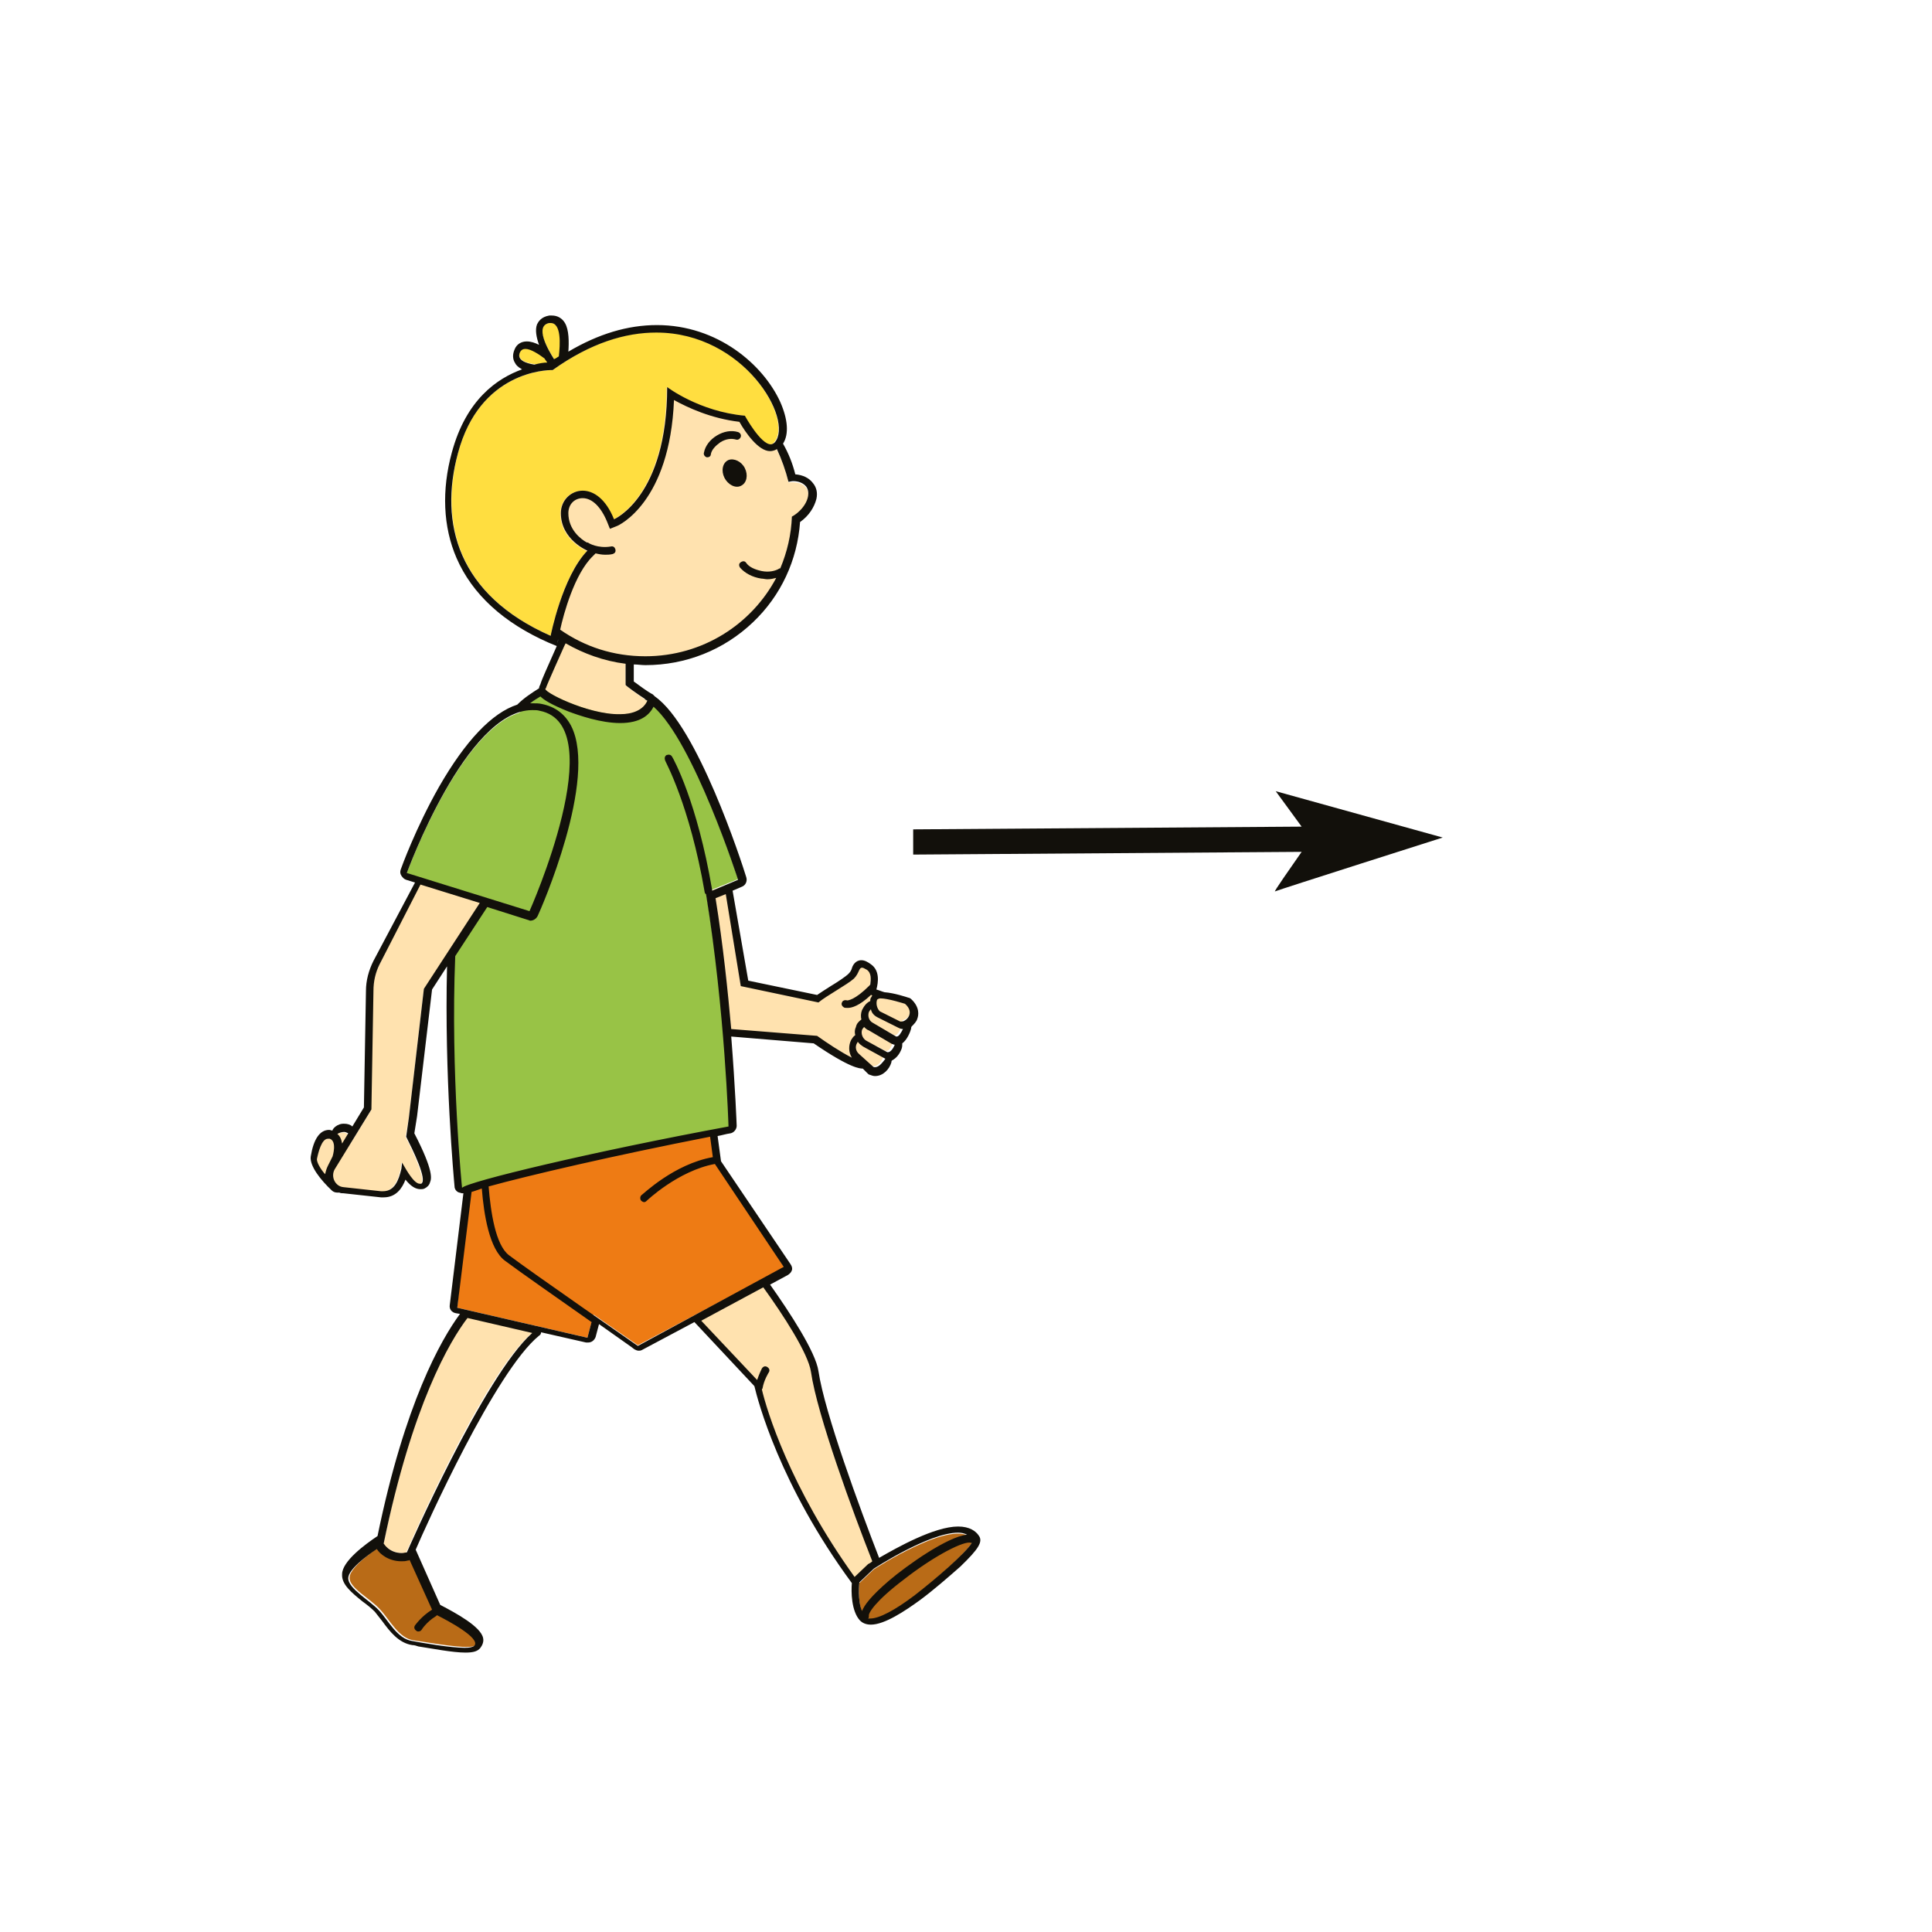 <?xml version="1.0" encoding="utf-8"?>
<!-- Generator: Adobe Illustrator 23.1.0, SVG Export Plug-In . SVG Version: 6.00 Build 0)  -->
<svg version="1.1" id="Слой_1" xmlns="http://www.w3.org/2000/svg" xmlns:xlink="http://www.w3.org/1999/xlink" x="0px" y="0px"
	 viewBox="0 0 283.5 283.5" style="enable-background:new 0 0 283.5 283.5;" xml:space="preserve">
<style type="text/css">
	.st0{fill:#12100B;}
	.st1{fill:#B96B17;}
	.st2{fill:#EE7B14;}
	.st3{fill:#98C346;}
	.st4{fill:#FFE2AF;}
	.st5{fill:#FFDE40;}
</style>
<path class="st0" d="M211.7,122.9l-24.5-6.8l3.8,5.2l-57,0.4l0,3.7l57-0.4c-1.6,2.3-4.2,6-3.9,5.8
	C187.5,130.6,211.7,122.9,211.7,122.9z"/>
<g>
	<path class="st1" d="M63.7,236.7l-4-8.9c0,0-2.6,0.7-3.3-1.3c0,0-5.1,3.2-5.1,5c-0.1,1.5,3.1,3.1,4.5,4.7c1.4,1.5,2.7,4.2,4.9,4.5
		c2.2,0.3,8.4,1.5,9.1,0.7C70.8,240.1,63.7,236.7,63.7,236.7z"/>
	<path class="st1" d="M142.7,225.9c-2.5-3.4-14.5,4.4-14.5,4.4l-2.1,2c0,0-0.4,3.7,0.9,5c0.9,0.9,3.7-0.4,7.3-3.2
		C137.8,231.4,143.2,226.6,142.7,225.9z"/>
</g>
<path class="st1" d="M61.4,238.7c0,0,0.8-1.2,2.2-2.1"/>
<path class="st2" d="M115.1,186l-9.7-15.4l-0.7-4.8l-35.9,8.4l-1.7,17.7l19.1,4.4l0.9-3.4c3.6,2.5,6.5,4.5,6.5,4.5L115.1,186z"/>
<path class="st3" d="M108.3,129c0,0-7.2-22.5-13.3-26.1c-5.3-3.1-12.5-4.7-18.8,1.7c-8.9,2.7-16.5,23.5-16.5,23.5l1.6,1
	c3.2,1.1,10.1,3,10.1,3l-5.2,7.8v17.6l1.2,17.2c0.8-0.8,20.3-5.1,40.1-9.4c0,0-1.1-17.1-3.9-34.4L108.3,129z"/>
<g>
	<path class="st4" d="M56.3,226.5c0,0,1,1.7,3.3,1.3c0,0,11.4-26.5,18.6-32.3l-9.5-2.9C68.7,192.6,61.9,199,56.3,226.5z"/>
	<path class="st4" d="M111.8,188.2l-10.4,5.3l10.2,9.7c0,0-0.6,8.2,14,28.9l3.1-2.9c0,0-8.4-19.3-9.6-27.9
		C118.4,197,111.8,188.2,111.8,188.2z"/>
	<path class="st4" d="M132.9,147.3c0,0-2.1-0.7-3.3-0.8c-1.2-0.4-2.4-0.8-2.4-0.8s1.3-2.6,0-3.5c-1.3-0.9-0.8,0.2-1.9,1.3
		c-1,1-4,2.5-5.2,3.5l-11.4-2.4l-2.2-14.7l-2.5,0.9l2.7,20.6l12.7,0.9c2,1.4,5.7,3.2,7.1,3.2c0.1,0,0.2,0,0.3-0.1l1.1,1
		c1.1,0.4,2.1-1.6,1.6-2l-1-0.7c0-0.1,0.1-0.1,0.1-0.2l1.3,0.7c0.8,0.3,1.6-1.9,0.7-2.5l-0.6-0.3c0,0,0-0.1,0.1-0.1l1.1,0.6
		c0.5,0.3,1.5-1.7,1.2-2.2C133.2,149.6,134.2,148.5,132.9,147.3z"/>
	<path class="st4" d="M58.8,171.5l0.1-0.9c0.9,1.6,2.1,3.4,2.8,3.1c1-0.4-1.3-5.1-2.2-6.9L60,164l2.2-18.9l9.4-12.7l-10-2.9l-6,12.2
		c-0.6,1.2-0.9,2.5-0.9,3.9l-0.3,17.4l-3.1,5c0-0.2,0-0.4,0-0.7c-0.2-2.4-3-0.2-3-0.2c-1.1-0.4-1.7,1.9-1.9,3
		c-0.2,1.1,2.8,4.1,2.8,4.1l0.2-0.2c0.2,0.2,0.5,0.3,0.8,0.3l5.5,0.6C57.7,175,58.4,173.3,58.8,171.5z"/>
	<path class="st4" d="M91.8,100.5v-4.2c0.9,0.1,1.9,0.2,2.8,0.2c11.7,0,21.2-9.1,21.6-20.5c0.1,0,0.1-0.1,0.2-0.1
		c1.9-1.2,2.7-3.2,1.9-4.3c-0.5-0.7-1.4-0.9-2.6-0.8c-2.1-9.5-10.7-16.7-21.1-16.7C82.7,54.1,73,63.6,73,75.3
		c0,9.9,0.2,15.9,9.4,18.2l0.3,1.3c0,0-2.7,6.1-2.7,6.2c-1.2,0.4,12.8,7.1,15,1.9C94.1,102.3,91.8,100.6,91.8,100.5z"/>
</g>
<g>
	<path class="st5" d="M80.6,47.4c-2.9,0.4,1.2,6,1.2,6C82,53.2,83.1,47,80.6,47.4z"/>
	<path class="st5" d="M81,53.5c-0.1-0.1-3.8-3.7-4.7-1.9C75.4,53.9,81,53.5,81,53.5z"/>
	<path class="st5" d="M81.1,54.3c0,0-10.6-0.3-13.9,12.2c-2.7,10.3,0,20.8,13.6,26.8c0,0,1.7-8.8,5.3-12.4c0,0-3.9-1.7-3.9-5.5
		c0-3.7,5.2-5.5,7.8,0.8c0,0,7.8-3.3,7.8-19.4c0,0,4.7,3.6,11.4,4.2c0,0,3.1,5.5,4.4,3.9C117.5,60.4,102.8,38.7,81.1,54.3z"/>
</g>
<g>
	<path class="st0" d="M106.9,67.5c-0.9,0.4-1.1,1.6-0.6,2.6c0.5,1,1.6,1.6,2.4,1.2c0.9-0.4,1.1-1.6,0.6-2.6
		C108.8,67.7,107.7,67.2,106.9,67.5z"/>
	<path class="st0" d="M108,64.5c0.3,0.1,0.6-0.1,0.7-0.4c0.1-0.3-0.1-0.6-0.4-0.7c-1-0.3-2.1-0.1-3.1,0.5c-1,0.6-1.7,1.5-1.9,2.5
		c-0.1,0.3,0.1,0.6,0.4,0.7c0,0,0.1,0,0.1,0c0.3,0,0.5-0.2,0.5-0.4c0.1-0.7,0.7-1.3,1.4-1.8C106.5,64.4,107.3,64.3,108,64.5z"/>
	<path class="st0" d="M143.6,225.3c-0.4-0.6-1.3-1.3-3-1.3c-3.5,0-9,3.1-11.6,4.6c-2.8-7.2-8-21.3-8.9-27.4
		c-0.4-2.8-4.2-8.6-7.1-12.7l2.6-1.4c0.3-0.2,0.5-0.4,0.6-0.7c0.1-0.3,0-0.6-0.2-0.9l-10.2-15.1l-0.5-3.7c0.6-0.1,1.2-0.3,1.9-0.4
		c0.5-0.1,0.9-0.6,0.9-1.1c0-0.1-0.2-5.5-0.8-13.1l12.1,1c5.4,3.7,6.8,3.7,7.2,3.7h0l0.7,0.7c0.1,0.1,0.2,0.2,0.3,0.2
		c0.3,0.1,0.5,0.2,0.8,0.2c1.2,0,2.1-1,2.4-2c0-0.1,0-0.2,0.1-0.3c0.6-0.3,1.1-0.9,1.4-1.7c0.1-0.3,0.1-0.5,0.1-0.8
		c0.7-0.5,1.2-1.7,1.3-2.2c0-0.1,0-0.2,0.1-0.3c0.3-0.3,0.7-0.7,0.8-1.1c0.2-0.5,0.4-1.7-0.9-2.9c-0.1-0.1-0.3-0.2-0.4-0.2
		c-0.3-0.1-2.1-0.7-3.5-0.8h0c-0.4-0.1-0.8-0.3-1.2-0.4c0.3-1.1,0.5-2.8-0.8-3.7c-0.4-0.3-0.9-0.6-1.4-0.6c-0.9,0-1.3,0.8-1.4,1.2
		c-0.1,0.3-0.2,0.5-0.5,0.8c-0.4,0.4-1.6,1.2-2.6,1.8c-0.8,0.5-1.4,0.9-2,1.3l-10.1-2.1l-2.3-13.2l1.4-0.6c0.5-0.2,0.8-0.8,0.6-1.4
		c-0.7-2.3-7.2-22.2-13.4-26.5c-0.1-0.1-0.2-0.2-0.3-0.3c-0.8-0.4-2.1-1.4-2.8-1.9v-2.5c0.6,0,1.1,0.1,1.7,0.1
		c5.9,0,11.5-2.2,15.8-6.3c4.1-3.9,6.5-9.1,6.9-14.7c1.3-0.9,2.1-2.2,2.4-3.4c0.2-0.9,0-1.7-0.5-2.3c-0.6-0.8-1.5-1.2-2.6-1.3
		c-0.4-1.6-1-3.1-1.8-4.5c0.9-1.4,0.7-3.6-0.4-6.1c-2.5-5.5-9.2-11.3-18.1-11.3c-4.3,0-8.6,1.3-13,3.9c0.1-1.4,0.1-3.2-0.5-4.2
		c-0.4-0.7-1.1-1.1-1.9-1.1c-0.1,0-0.3,0-0.4,0c-1.2,0.2-1.6,0.9-1.8,1.3c-0.3,0.8-0.1,1.9,0.3,3c-0.6-0.3-1.2-0.5-1.8-0.5
		c-0.8,0-1.5,0.4-1.8,1.2c-0.3,0.7-0.3,1.4,0.1,2c0.1,0.2,0.3,0.5,1,0.9c-3.6,1.3-8.2,4.4-10.3,12.2C64.8,71.9,65,77.3,67,81.9
		c2.3,5.3,6.9,9.5,13.5,12.4l1.2,0.5c-1.5,3.4-2.2,4.9-2.4,5.6c-0.1,0.2-0.2,0.4-0.2,0.6c-1.1,0.7-2.2,1.4-3.2,2.4
		c-3.7,1.2-7.6,5.3-11.5,12.1c-3.4,6-5.5,11.8-5.6,12.1c-0.1,0.3-0.1,0.6,0.1,0.9c0.2,0.3,0.4,0.5,0.7,0.6l1.3,0.4L54.8,141
		c-0.7,1.4-1.1,2.9-1.1,4.4l-0.3,17.1l-1.7,2.8c-0.3-0.3-0.8-0.4-1.1-0.4l0,0c-1.2-0.1-1.9,0.9-1.8,1c-0.2,0-0.3-0.1-0.5-0.1
		c-1.4,0-2.3,1.4-2.7,3.9c-0.2,1.4,1.5,3.5,3.1,5c0.2,0.2,0.5,0.3,0.8,0.3c0.1,0,0.2,0,0.3,0c0.2,0.1,0.4,0.1,0.6,0.1l5.5,0.6
		c0.2,0,0.3,0,0.4,0c1.8,0,2.7-1.3,3.2-2.6c0.8,1,1.5,1.4,2.2,1.4c0.2,0,0.4,0,0.6-0.1c0.4-0.2,0.7-0.5,0.8-0.9
		c0.2-0.5,0.6-1.6-2.3-7.2l0.4-2.5v0l2.2-18.6l2.2-3.4c-0.4,16.1,1,31.2,1.1,32.3c0,0.4,0.3,0.8,0.7,0.9c0.1,0,0.3,0.1,0.4,0.1
		c0.1,0,0.1,0,0.2,0l-2,16.4c-0.1,0.6,0.3,1.1,0.9,1.2l0.6,0.1c-2.8,3.8-8.1,13.1-12.1,32.6c-1.8,1.2-5.2,3.7-5.2,5.6
		c-0.1,1.5,1.4,2.7,3,4c0.7,0.5,1.3,1,1.8,1.5c0.3,0.4,0.7,0.9,1.1,1.4c1.1,1.5,2.4,3.2,4.4,3.5c0.3,0,0.6,0.1,0.9,0.2
		c2,0.3,5,0.9,6.9,0.9c1.2,0,1.8-0.2,2.2-0.7c0.3-0.4,0.5-0.9,0.4-1.4c-0.3-1.7-4-3.7-6.3-4.9l-3.6-8.1c1.5-3.5,11.7-26.2,18.1-31.4
		c0.2-0.1,0.3-0.3,0.3-0.5l6.6,1.5c0.1,0,0.2,0,0.3,0c0.5,0,0.9-0.3,1.1-0.8l0.5-1.9c2.8,2,5,3.5,5.2,3.7c0.2,0.1,0.4,0.2,0.6,0.2
		c0.2,0,0.3,0,0.5-0.1l7.7-4.1l8.8,9.4c0.5,2.1,3.7,14.5,14.3,28.9c-0.1,1.2-0.1,4.1,1.2,5.5c0.3,0.3,0.8,0.6,1.6,0.6
		c2,0,5-2,7.2-3.6c1.9-1.4,4.2-3.4,5.9-4.9C143.6,227.3,144.3,226.2,143.6,225.3z M128.4,156.6c-0.1,0-0.2,0-0.3-0.1l-2-1.8
		c-0.5-0.4-0.7-1.1-0.3-1.7c0,0,0-0.1,0.1-0.1c0.2,0.3,0.5,0.5,0.8,0.7l3.1,1.7c0,0,0.1,0,0.1,0.1
		C129.5,155.9,129,156.6,128.4,156.6z M130.3,154.4c0,0-0.1,0-0.1,0l-3.1-1.7c-0.5-0.3-0.8-1-0.6-1.6c0.1-0.2,0.2-0.3,0.3-0.4
		c0.2,0.2,0.4,0.4,0.7,0.5l3.4,2c0,0,0,0,0.1,0c0.1,0.1,0.2,0.1,0.3,0.1C131.1,153.8,130.7,154.4,130.3,154.4z M128.7,146.7
		c0.1-0.1,0.3-0.2,0.5-0.2c1.1,0,3.6,0.8,3.6,0.8c1.5,1.3,0.2,2.6-0.5,2.6c-0.1,0-0.1,0-0.2,0l-3-1.5
		C128.7,148,128.5,147.3,128.7,146.7z M128.8,149.3l3,1.5c0.2,0.1,0.4,0.2,0.7,0.2h0c-0.3,0.6-0.6,1.1-0.9,1.1c0,0-0.1,0-0.1,0
		l-3.4-2c-0.6-0.3-0.8-1-0.6-1.6c0.1-0.2,0.2-0.3,0.3-0.4C127.9,148.6,128.2,149,128.8,149.3z M108.7,144.7l11.4,2.4
		c1.2-1,4.2-2.6,5.2-3.5c0.8-0.8,0.7-1.6,1.2-1.6c0.2,0,0.3,0.1,0.7,0.3c0.7,0.5,0.6,1.4,0.5,2.2c0,0-0.1,0-0.1,0.1
		c-2.2,2.2-3.2,2.2-3.3,2.2c-0.3-0.1-0.6,0-0.7,0.2c-0.2,0.3-0.1,0.6,0.2,0.8c0.1,0.1,0.3,0.1,0.6,0.1c0.6,0,1.7-0.3,3.4-1.9
		c0.1,0,0.1,0,0.2,0.1c-0.1,0.1-0.1,0.2-0.2,0.3c-0.1,0.2-0.1,0.3-0.1,0.5c-0.5,0.2-0.9,0.7-1.2,1.3c-0.2,0.5-0.2,1-0.1,1.4
		c-0.4,0.3-0.7,0.6-0.8,1.1c-0.2,0.4-0.2,0.8-0.1,1.2c-0.3,0.2-0.4,0.4-0.6,0.7c-0.4,0.8-0.4,1.8,0.1,2.6c-1.6-0.8-3.7-2.2-5.1-3.2
		l-12.6-1c-0.5-5.6-1.2-12.4-2.3-19.2l1.5-0.6L108.7,144.7z M115.7,70.7c0.2,0,0.4-0.1,0.7-0.1c0.8,0,1.5,0.3,1.9,0.8
		c0.8,1.1,0,3.1-1.9,4.3c-0.1,0-0.1,0.1-0.2,0.1c-0.1,2.7-0.7,5.2-1.7,7.6c0,0-0.1,0-0.1,0c-0.6,0.4-1.6,0.6-2.6,0.4
		c-1-0.2-1.9-0.6-2.3-1.2c-0.2-0.3-0.5-0.3-0.8-0.1c-0.3,0.2-0.3,0.5-0.1,0.8c0.7,0.8,1.8,1.4,3.1,1.6c0.3,0,0.6,0.1,0.9,0.1
		c0.5,0,0.9-0.1,1.3-0.2c-3.6,6.8-10.8,11.5-19.2,11.5c-4.7,0-8.9-1.4-12.5-3.9c0.5-2.3,2.1-8.2,4.8-10.8l0.4-0.4
		c0.4,0.1,0.9,0.2,1.4,0.2c0.3,0,0.7,0,1.1-0.1c0.3-0.1,0.5-0.3,0.4-0.7c-0.1-0.3-0.3-0.5-0.7-0.4c-1.9,0.3-3.2-0.5-3.2-0.5
		c-0.1-0.1-0.2-0.1-0.3-0.1c-0.9-0.5-2.7-1.9-2.7-4.3c0-1.3,0.9-2.2,2.1-2.2c1.4,0,2.7,1.3,3.6,3.5l0.4,1l1-0.4
		c0.3-0.1,7.8-3.5,8.4-18.5c2,1.1,5.4,2.7,9.6,3.2c0.9,1.6,2.8,4.3,4.5,4.3c0.3,0,0.7-0.1,1-0.3C114.7,67.4,115.3,69.1,115.7,70.7z
		 M80.6,47.4c0.1,0,0.1,0,0.2,0c1.6,0,1.4,3.2,1.2,4.9c-0.2,0.1-0.4,0.3-0.7,0.4C80.4,51.3,78.4,47.8,80.6,47.4z M76.3,51.7
		c0.2-0.4,0.5-0.5,0.8-0.5c0.8,0,2,0.8,2.8,1.4c0.1,0.2,0.3,0.4,0.4,0.6c-0.5,0-1.1,0.1-1.9,0.3C77.1,53.3,75.8,52.8,76.3,51.7z
		 M80.8,93.3c-13.6-6-16.4-16.5-13.6-26.8c3.2-12,13-12.2,13.8-12.2c0,0,0.1,0,0.1,0c5.6-4,10.7-5.5,15.2-5.5
		c12.9,0,20.2,12.8,17.4,16.1c-0.2,0.2-0.4,0.3-0.6,0.3c-1.5,0-3.8-4.2-3.8-4.2c-6.7-0.6-11.4-4.2-11.4-4.2
		c0,16.1-7.8,19.4-7.8,19.4c-1.2-3-3-4.2-4.6-4.2c-1.7,0-3.2,1.4-3.2,3.3c0,3.9,3.9,5.5,3.9,5.5C82.5,84.6,80.8,93.3,80.8,93.3z
		 M81.9,93.8c0,0.3-0.1,0.5-0.1,0.6c0,0,0,0,0,0L81.9,93.8C81.9,93.8,81.9,93.8,81.9,93.8z M80.1,101c0-0.2,2.7-6.2,2.7-6.2l0.2-0.4
		c2.6,1.5,5.6,2.6,8.8,3v3.1c0,0.1,1.8,1.4,2.9,2.1c0,0,0,0-0.1,0c0.1,0.1,0.3,0.1,0.3,0.2c0,0,0,0,0.1,0c-0.6,1.4-2.2,2-4,2
		C86.2,104.9,79.2,101.3,80.1,101z M59.7,128.1c0,0,8.7-23.9,18.4-23.9c0.4,0,0.8,0,1.1,0.1c10.7,2.1-1.5,29.4-1.5,29.4L59.7,128.1z
		 M50.5,166.1c0.2,0,0.4,0.1,0.6,0.2l-0.9,1.5c-0.1-0.6-0.3-1.1-0.7-1.4C49.8,166.2,50.2,166.1,50.5,166.1z M48.1,171.1
		c-0.2,0.4-0.3,0.8-0.4,1.2c-0.7-0.8-1.2-1.7-1.2-2.2c0.2-1,0.7-3,1.6-3c0.1,0,0.2,0,0.3,0c1.1,0.4,0.4,2.6,0.4,2.6L48.1,171.1z
		 M62.2,145.1L60,164l-0.4,2.8c0.9,1.8,3.2,6.4,2.2,6.9c-0.1,0-0.1,0-0.2,0c-0.8,0-1.8-1.7-2.6-3.1l-0.1,0.9c-0.4,1.7-1,3.3-2.7,3.3
		c-0.1,0-0.2,0-0.3,0l-5.5-0.6c-1.2-0.1-1.9-1.5-1.3-2.6l5.4-8.8l0.3-17.4c0-1.4,0.3-2.7,0.9-3.9l6-11.7l8.7,2.7L62.2,145.1z
		 M67.8,174.3c0,0-1.7-16.8-1-34l4.7-7.2l6,1.9c0.1,0,0.2,0.1,0.3,0.1c0.5,0,0.9-0.3,1.1-0.7c0.4-0.8,8.9-20.1,4.9-27.9
		c-0.9-1.7-2.3-2.8-4.3-3.2c-0.4-0.1-0.9-0.1-1.4-0.1c-0.1,0-0.2,0-0.3,0c0.5-0.4,1-0.7,1.5-1c0.5,0.5,1.6,1.2,4.1,2.2
		c1.6,0.6,4.8,1.7,7.6,1.7c3,0,4.3-1.2,4.9-2.4c5.9,5.2,12.4,25.4,12.4,25.4l-3.8,1.6c0,0,0-0.1,0-0.1c-2.2-13-5.7-19.3-5.9-19.6
		c-0.2-0.3-0.5-0.3-0.8-0.2c-0.3,0.2-0.3,0.5-0.2,0.8c0,0.1,3.6,6.5,5.8,19.3c0,0.1,0.1,0.3,0.2,0.3c2.8,17.2,3.3,34.1,3.3,34.1
		C86.9,169,68.6,173.4,67.8,174.3z M63.4,236.2C63.4,236.2,63.4,236.2,63.4,236.2c-1.6,1-2.4,2.2-2.5,2.3c-0.2,0.3-0.1,0.6,0.2,0.8
		c0.1,0.1,0.2,0.1,0.3,0.1c0.2,0,0.4-0.1,0.5-0.3c0,0,0.7-1.1,2-1.9c0.1-0.1,0.2-0.1,0.2-0.2c1.6,0.8,6.5,3.4,5.5,4.5
		c-0.2,0.2-0.7,0.3-1.4,0.3c-2.1,0-6.1-0.7-7.7-1c-2.2-0.3-3.5-3-4.9-4.5c-1.4-1.5-4.5-3.2-4.5-4.7c0-1.3,2.7-3.3,4.2-4.3
		c0.4,0.7,1.7,1.8,3.6,1.8c0.3,0,0.6,0,0.9-0.1c0.1,0,0.2,0,0.3-0.1L63.4,236.2z M59.7,227.8c-0.2,0-0.4,0.1-0.7,0.1
		c-1.9,0-2.7-1.4-2.7-1.4c4.2-20.4,9.7-29.7,12.3-33.1l9.5,2.2C71,201.9,59.7,227.8,59.7,227.8z M86.2,196.3l-19.1-4.4l2.1-17
		c0.4-0.1,0.9-0.3,1.5-0.5c0.3,3.8,1.1,8.9,3.4,10.6c2,1.5,8,5.7,12.7,9L86.2,196.3z M93.6,197.5c0,0-15.6-10.8-18.9-13.3
		c-2-1.5-2.7-6.4-3-10.1c5.8-1.6,18.2-4.5,32.5-7.3l0.4,3c-5.7,1-10.3,5.5-10.5,5.6c-0.2,0.2-0.2,0.6,0,0.8c0.1,0.1,0.3,0.2,0.4,0.2
		c0.2,0,0.3-0.1,0.4-0.2c0,0,4.6-4.4,10-5.4l10.1,15.1L93.6,197.5z M111.8,203.9c0-0.1,0.1-0.1,0.1-0.2c0.2-1.2,0.9-2.3,0.9-2.3
		c0.2-0.3,0.1-0.6-0.2-0.8c-0.3-0.2-0.6-0.1-0.8,0.2c0,0-0.4,0.8-0.7,1.7l-8.2-8.7l9.1-4.9c2.9,4,6.6,9.7,7,12.4
		c0.9,6.3,6.2,20.7,9,27.8c-0.2,0.2-0.4,0.3-0.4,0.3c-0.1,0-0.1,0.1-0.2,0.1l-2,1.9C115.9,218.2,112.5,206.9,111.8,203.9z
		 M126.1,232.2l2.1-2c0,0,8.1-5.3,12.4-5.3c0.5,0,0.9,0.1,1.3,0.3c-2.9,0.3-8.8,4.5-11.4,6.7c-2.8,2.4-3.7,3.7-4,4.5
		C125.8,234.9,126.1,232.2,126.1,232.2z M134.2,234.1c-2.9,2.2-5.2,3.4-6.5,3.4c-0.1,0-0.2,0-0.3,0c0.1-0.1,0.1-0.3,0.1-0.4
		c-0.1-0.4,1-2.2,5.1-5.3c4.6-3.6,9-5.8,9.9-5.4c0,0,0.1,0,0.1,0C141.7,227.9,137.3,231.7,134.2,234.1z"/>
</g>
</svg>
